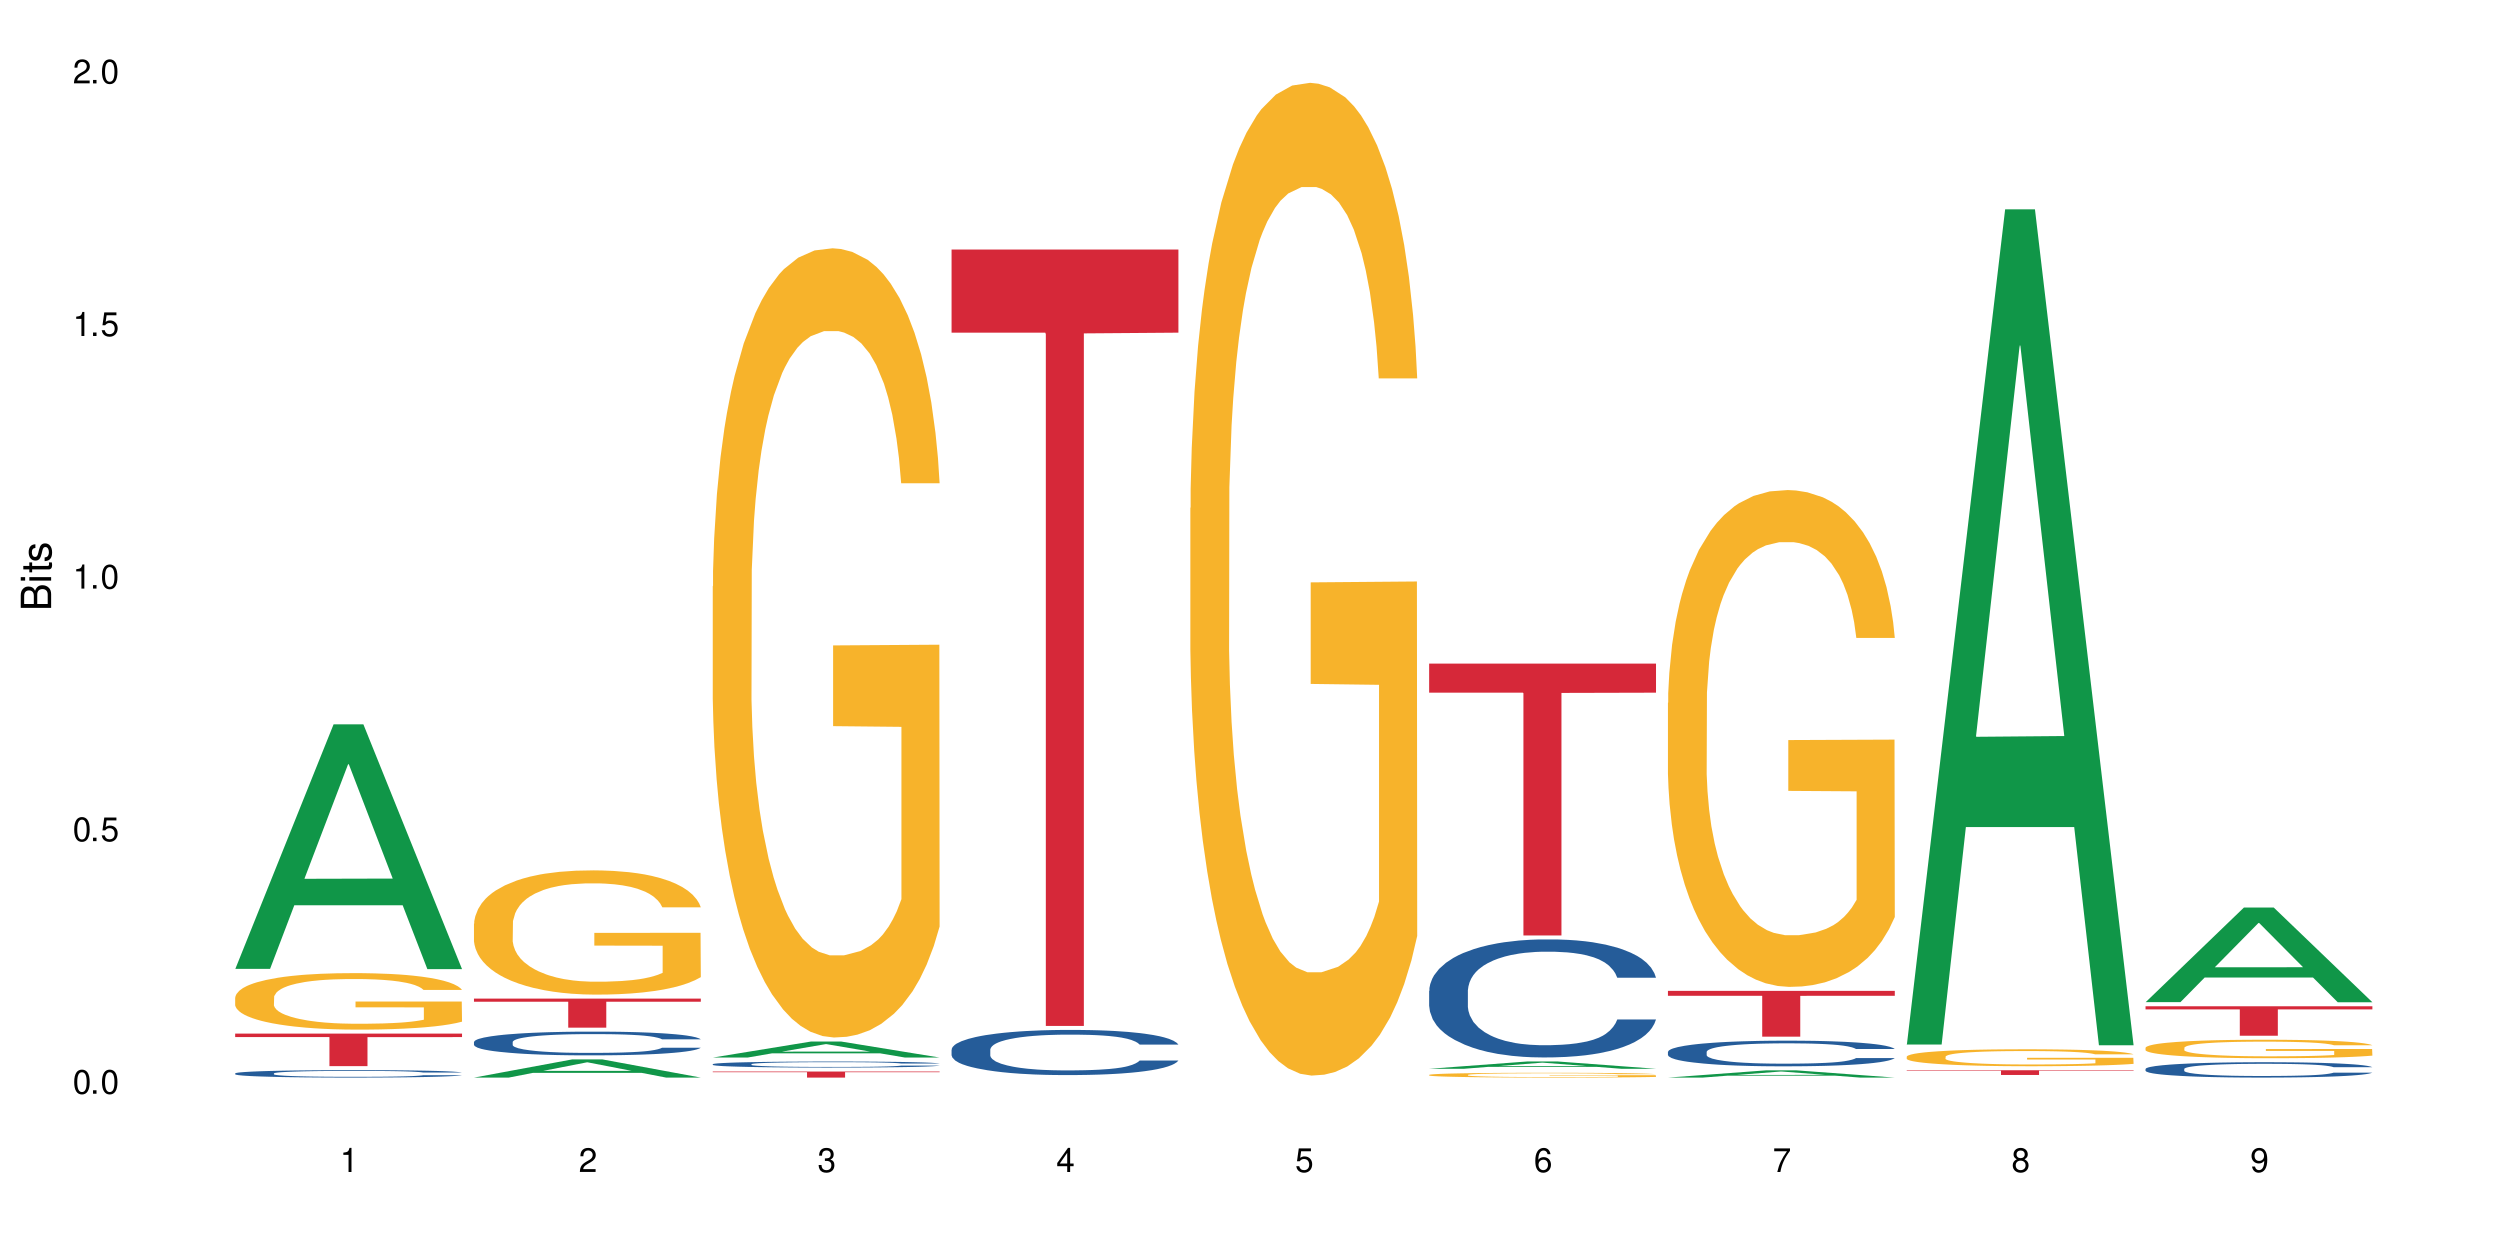 <?xml version="1.0" encoding="UTF-8"?>
<svg xmlns="http://www.w3.org/2000/svg" xmlns:xlink="http://www.w3.org/1999/xlink" width="720" height="360" viewBox="0 0 720 360">
<defs>
<g>
<g id="glyph-0-0">
</g>
<g id="glyph-0-1">
<path d="M 2.641 -6.938 C 2 -6.938 1.422 -6.656 1.078 -6.172 C 0.641 -5.562 0.406 -4.641 0.406 -3.359 C 0.406 -1.016 1.188 0.219 2.641 0.219 C 4.078 0.219 4.859 -1.016 4.859 -3.297 C 4.859 -4.641 4.656 -5.547 4.203 -6.172 C 3.844 -6.656 3.281 -6.938 2.641 -6.938 Z M 2.641 -6.188 C 3.547 -6.188 4 -5.25 4 -3.375 C 4 -1.406 3.562 -0.484 2.625 -0.484 C 1.734 -0.484 1.281 -1.438 1.281 -3.344 C 1.281 -5.25 1.734 -6.188 2.641 -6.188 Z M 2.641 -6.188 "/>
</g>
<g id="glyph-0-2">
<path d="M 1.828 -1 L 0.828 -1 L 0.828 0 L 1.828 0 Z M 1.828 -1 "/>
</g>
<g id="glyph-0-3">
<path d="M 4.562 -6.797 L 1.062 -6.797 L 0.547 -3.094 L 1.328 -3.094 C 1.719 -3.562 2.047 -3.734 2.578 -3.734 C 3.484 -3.734 4.062 -3.109 4.062 -2.094 C 4.062 -1.125 3.484 -0.531 2.578 -0.531 C 1.828 -0.531 1.375 -0.906 1.188 -1.672 L 0.328 -1.672 C 0.453 -1.109 0.547 -0.844 0.75 -0.594 C 1.125 -0.078 1.828 0.219 2.594 0.219 C 3.969 0.219 4.922 -0.781 4.922 -2.219 C 4.922 -3.562 4.031 -4.484 2.719 -4.484 C 2.25 -4.484 1.859 -4.359 1.469 -4.062 L 1.734 -5.969 L 4.562 -5.969 Z M 4.562 -6.797 "/>
</g>
<g id="glyph-0-4">
<path d="M 2.484 -4.938 L 2.484 0 L 3.328 0 L 3.328 -6.938 L 2.766 -6.938 C 2.469 -5.875 2.281 -5.734 0.984 -5.562 L 0.984 -4.938 Z M 2.484 -4.938 "/>
</g>
<g id="glyph-0-5">
<path d="M 4.859 -0.828 L 1.281 -0.828 C 1.359 -1.406 1.672 -1.781 2.5 -2.281 L 3.469 -2.828 C 4.406 -3.344 4.906 -4.062 4.906 -4.906 C 4.906 -5.484 4.672 -6.031 4.266 -6.406 C 3.859 -6.766 3.375 -6.938 2.719 -6.938 C 1.859 -6.938 1.219 -6.625 0.844 -6.031 C 0.609 -5.672 0.5 -5.234 0.484 -4.531 L 1.328 -4.531 C 1.359 -5.016 1.406 -5.281 1.531 -5.516 C 1.75 -5.938 2.188 -6.203 2.703 -6.203 C 3.469 -6.203 4.031 -5.641 4.031 -4.891 C 4.031 -4.344 3.719 -3.859 3.125 -3.516 L 2.234 -3 C 0.812 -2.172 0.406 -1.531 0.328 -0.016 L 4.859 -0.016 Z M 4.859 -0.828 "/>
</g>
<g id="glyph-0-6">
<path d="M 2.125 -3.188 L 2.578 -3.188 C 3.5 -3.188 3.984 -2.766 3.984 -1.922 C 3.984 -1.062 3.469 -0.531 2.594 -0.531 C 1.656 -0.531 1.203 -1 1.156 -2.016 L 0.312 -2.016 C 0.344 -1.453 0.438 -1.094 0.609 -0.781 C 0.953 -0.109 1.625 0.219 2.547 0.219 C 3.953 0.219 4.859 -0.625 4.859 -1.938 C 4.859 -2.828 4.516 -3.297 3.703 -3.594 C 4.344 -3.844 4.656 -4.328 4.656 -5.031 C 4.656 -6.219 3.875 -6.938 2.578 -6.938 C 1.203 -6.938 0.484 -6.172 0.453 -4.703 L 1.297 -4.703 C 1.312 -5.125 1.344 -5.359 1.453 -5.578 C 1.641 -5.969 2.062 -6.203 2.594 -6.203 C 3.344 -6.203 3.797 -5.75 3.797 -5 C 3.797 -4.516 3.609 -4.219 3.25 -4.047 C 3.016 -3.953 2.703 -3.922 2.125 -3.906 Z M 2.125 -3.188 "/>
</g>
<g id="glyph-0-7">
<path d="M 3.141 -1.672 L 3.141 0 L 3.984 0 L 3.984 -1.672 L 4.984 -1.672 L 4.984 -2.438 L 3.984 -2.438 L 3.984 -6.938 L 3.359 -6.938 L 0.266 -2.578 L 0.266 -1.672 Z M 3.141 -2.438 L 1 -2.438 L 3.141 -5.5 Z M 3.141 -2.438 "/>
</g>
<g id="glyph-0-8">
<path d="M 4.781 -5.125 C 4.609 -6.266 3.891 -6.938 2.844 -6.938 C 2.094 -6.938 1.422 -6.578 1.031 -5.953 C 0.594 -5.266 0.406 -4.422 0.406 -3.172 C 0.406 -2 0.578 -1.25 0.984 -0.641 C 1.359 -0.078 1.953 0.219 2.703 0.219 C 3.984 0.219 4.922 -0.75 4.922 -2.094 C 4.922 -3.375 4.062 -4.281 2.844 -4.281 C 2.172 -4.281 1.641 -4.031 1.281 -3.516 C 1.281 -5.234 1.828 -6.188 2.797 -6.188 C 3.391 -6.188 3.797 -5.797 3.938 -5.125 Z M 2.734 -3.531 C 3.547 -3.531 4.062 -2.953 4.062 -2.031 C 4.062 -1.156 3.484 -0.531 2.703 -0.531 C 1.922 -0.531 1.328 -1.188 1.328 -2.078 C 1.328 -2.938 1.906 -3.531 2.734 -3.531 Z M 2.734 -3.531 "/>
</g>
<g id="glyph-0-9">
<path d="M 4.984 -6.797 L 0.438 -6.797 L 0.438 -5.969 L 4.109 -5.969 C 2.5 -3.656 1.828 -2.234 1.328 0 L 2.219 0 C 2.594 -2.172 3.453 -4.047 4.984 -6.094 Z M 4.984 -6.797 "/>
</g>
<g id="glyph-0-10">
<path d="M 3.75 -3.656 C 4.469 -4.094 4.688 -4.438 4.688 -5.078 C 4.688 -6.172 3.844 -6.938 2.641 -6.938 C 1.438 -6.938 0.594 -6.172 0.594 -5.094 C 0.594 -4.438 0.812 -4.094 1.516 -3.656 C 0.734 -3.266 0.359 -2.703 0.359 -1.922 C 0.359 -0.656 1.281 0.219 2.641 0.219 C 3.984 0.219 4.922 -0.656 4.922 -1.922 C 4.922 -2.703 4.531 -3.266 3.75 -3.656 Z M 2.641 -6.188 C 3.359 -6.188 3.812 -5.75 3.812 -5.062 C 3.812 -4.406 3.344 -3.984 2.641 -3.984 C 1.922 -3.984 1.453 -4.406 1.453 -5.078 C 1.453 -5.75 1.922 -6.188 2.641 -6.188 Z M 2.641 -3.266 C 3.484 -3.266 4.062 -2.719 4.062 -1.906 C 4.062 -1.078 3.484 -0.531 2.625 -0.531 C 1.797 -0.531 1.219 -1.094 1.219 -1.906 C 1.219 -2.719 1.781 -3.266 2.641 -3.266 Z M 2.641 -3.266 "/>
</g>
<g id="glyph-0-11">
<path d="M 0.516 -1.578 C 0.672 -0.453 1.406 0.219 2.438 0.219 C 3.188 0.219 3.859 -0.141 4.266 -0.766 C 4.688 -1.453 4.891 -2.297 4.891 -3.547 C 4.891 -4.719 4.703 -5.453 4.312 -6.078 C 3.938 -6.641 3.344 -6.938 2.594 -6.938 C 1.297 -6.938 0.359 -5.969 0.359 -4.625 C 0.359 -3.344 1.234 -2.453 2.453 -2.453 C 3.094 -2.453 3.578 -2.672 4.016 -3.203 C 4 -1.484 3.469 -0.531 2.5 -0.531 C 1.906 -0.531 1.484 -0.906 1.359 -1.578 Z M 2.578 -6.203 C 3.375 -6.203 3.969 -5.531 3.969 -4.641 C 3.969 -3.797 3.391 -3.188 2.547 -3.188 C 1.734 -3.188 1.234 -3.766 1.234 -4.688 C 1.234 -5.562 1.797 -6.203 2.578 -6.203 Z M 2.578 -6.203 "/>
</g>
<g id="glyph-1-0">
</g>
<g id="glyph-1-1">
<path d="M 0 -0.953 L 0 -4.891 C 0 -5.719 -0.234 -6.344 -0.734 -6.797 C -1.188 -7.234 -1.812 -7.469 -2.5 -7.469 C -3.547 -7.469 -4.188 -7 -4.625 -5.875 C -4.984 -6.688 -5.625 -7.094 -6.531 -7.094 C -7.172 -7.094 -7.734 -6.859 -8.141 -6.391 C -8.562 -5.922 -8.75 -5.344 -8.75 -4.5 L -8.75 -0.953 Z M -4.984 -2.062 L -7.766 -2.062 L -7.766 -4.219 C -7.766 -4.844 -7.688 -5.203 -7.453 -5.5 C -7.219 -5.812 -6.859 -5.969 -6.375 -5.969 C -5.891 -5.969 -5.531 -5.812 -5.297 -5.5 C -5.062 -5.203 -4.984 -4.844 -4.984 -4.219 Z M -0.984 -2.062 L -4 -2.062 L -4 -4.781 C -4 -5.766 -3.438 -6.359 -2.484 -6.359 C -1.547 -6.359 -0.984 -5.766 -0.984 -4.781 Z M -0.984 -2.062 "/>
</g>
<g id="glyph-1-2">
<path d="M -6.281 -1.797 L -6.281 -0.797 L 0 -0.797 L 0 -1.797 Z M -8.75 -1.797 L -8.75 -0.797 L -7.484 -0.797 L -7.484 -1.797 Z M -8.75 -1.797 "/>
</g>
<g id="glyph-1-3">
<path d="M -6.281 -3.047 L -6.281 -2.016 L -8.016 -2.016 L -8.016 -1.016 L -6.281 -1.016 L -6.281 -0.172 L -5.469 -0.172 L -5.469 -1.016 L -0.719 -1.016 C -0.078 -1.016 0.281 -1.453 0.281 -2.234 C 0.281 -2.5 0.25 -2.719 0.188 -3.047 L -0.641 -3.047 C -0.609 -2.906 -0.594 -2.766 -0.594 -2.562 C -0.594 -2.141 -0.719 -2.016 -1.156 -2.016 L -5.469 -2.016 L -5.469 -3.047 Z M -6.281 -3.047 "/>
</g>
<g id="glyph-1-4">
<path d="M -4.531 -5.25 C -5.766 -5.25 -6.469 -4.422 -6.469 -2.969 C -6.469 -1.516 -5.719 -0.562 -4.547 -0.562 C -3.562 -0.562 -3.094 -1.062 -2.734 -2.562 L -2.516 -3.484 C -2.344 -4.188 -2.094 -4.469 -1.641 -4.469 C -1.047 -4.469 -0.641 -3.875 -0.641 -3 C -0.641 -2.453 -0.797 -2 -1.062 -1.75 C -1.25 -1.594 -1.422 -1.531 -1.875 -1.469 L -1.875 -0.406 C -0.422 -0.453 0.281 -1.266 0.281 -2.922 C 0.281 -4.5 -0.5 -5.516 -1.719 -5.516 C -2.656 -5.516 -3.172 -4.984 -3.469 -3.734 L -3.703 -2.766 C -3.891 -1.953 -4.156 -1.609 -4.594 -1.609 C -5.188 -1.609 -5.547 -2.125 -5.547 -2.938 C -5.547 -3.75 -5.203 -4.172 -4.531 -4.203 Z M -4.531 -5.25 "/>
</g>
</g>
</defs>
<rect x="-72" y="-36" width="864" height="432" fill="rgb(100%, 100%, 100%)" fill-opacity="1"/>
<path fill-rule="nonzero" fill="rgb(6.275%, 58.824%, 28.235%)" fill-opacity="1" d="M 67.73 279.043 L 67.801 278.977 L 96.07 208.613 L 104.656 208.613 L 133.066 279.109 L 123.082 279.109 L 115.965 260.707 L 84.762 260.707 L 77.781 279.043 L 67.73 279.043 L 87.766 253.094 L 113.102 253.027 L 100.469 220.129 L 100.328 220.062 L 100.188 220.262 L 87.695 253.027 L 87.766 253.094 Z M 67.73 279.043 "/>
<path fill-rule="nonzero" fill="rgb(14.51%, 36.078%, 60%)" fill-opacity="1" d="M 67.73 309.133 L 67.812 309.129 L 67.812 309.082 L 68.051 309.008 L 68.605 308.914 L 69.164 308.848 L 70.598 308.734 L 72.59 308.621 L 74.664 308.535 L 76.176 308.484 L 77.531 308.445 L 80.637 308.371 L 82.629 308.336 L 84.781 308.301 L 87.41 308.27 L 89.324 308.25 L 93.625 308.219 L 96.812 308.203 L 99.281 308.199 L 104.621 308.199 L 107.809 308.207 L 110.117 308.215 L 112.668 308.23 L 114.82 308.25 L 118.562 308.293 L 121.91 308.348 L 123.426 308.379 L 125.816 308.438 L 127.648 308.496 L 128.922 308.551 L 130.355 308.621 L 131.629 308.711 L 132.586 308.809 L 133.066 308.895 L 121.91 308.895 L 121.352 308.816 L 120.715 308.754 L 119.52 308.676 L 118.324 308.617 L 116.652 308.562 L 115.137 308.523 L 113.066 308.484 L 111.234 308.461 L 109.32 308.445 L 107.488 308.434 L 103.984 308.422 L 99.922 308.422 L 98.406 308.426 L 95.297 308.441 L 93.625 308.453 L 91.234 308.48 L 89.562 308.508 L 87.57 308.547 L 86.215 308.582 L 84.543 308.633 L 83.348 308.676 L 81.992 308.742 L 81.195 308.789 L 80.48 308.844 L 79.84 308.91 L 79.363 308.98 L 79.043 309.051 L 78.887 309.121 L 78.887 309.426 L 79.043 309.496 L 79.441 309.578 L 80.48 309.699 L 81.992 309.805 L 83.746 309.887 L 85.418 309.945 L 86.375 309.973 L 87.648 310.004 L 89.641 310.043 L 92.512 310.082 L 94.184 310.098 L 96.734 310.113 L 99.363 310.121 L 102.867 310.121 L 105.977 310.113 L 108.047 310.105 L 110.199 310.09 L 113.145 310.055 L 114.98 310.023 L 116.57 309.988 L 117.766 309.949 L 118.562 309.918 L 119.758 309.855 L 120.715 309.789 L 121.434 309.723 L 121.91 309.656 L 133.066 309.656 L 132.586 309.734 L 131.871 309.809 L 131.152 309.867 L 130.039 309.934 L 128.762 309.996 L 126.93 310.066 L 125.418 310.109 L 123.426 310.16 L 121.59 310.195 L 119.602 310.23 L 116.652 310.27 L 114.738 310.289 L 112.668 310.305 L 110.199 310.32 L 107.09 310.336 L 103.746 310.344 L 100.637 310.348 L 97.289 310.344 L 94.82 310.332 L 91.555 310.316 L 87.492 310.281 L 84.543 310.242 L 82.23 310.207 L 80.238 310.168 L 78.008 310.113 L 75.141 310.027 L 73.387 309.961 L 72.191 309.906 L 70.84 309.828 L 69.883 309.762 L 68.766 309.652 L 67.969 309.512 L 67.73 309.402 Z M 67.73 309.133 "/>
<path fill-rule="nonzero" fill="rgb(96.863%, 70.196%, 16.863%)" fill-opacity="1" d="M 67.73 287.23 L 67.812 287.215 L 67.812 286.918 L 68.129 286.25 L 68.926 285.328 L 69.961 284.57 L 71.078 283.977 L 71.793 283.664 L 72.988 283.219 L 74.023 282.891 L 76.656 282.223 L 80 281.598 L 81.832 281.328 L 83.906 281.078 L 86.852 280.793 L 88.207 280.691 L 92.352 280.453 L 97.051 280.305 L 102.23 280.258 L 104.621 280.273 L 107.887 280.336 L 112.348 280.496 L 114.898 280.645 L 116.891 280.793 L 118.961 280.988 L 121.512 281.285 L 123.902 281.641 L 125.816 282 L 127.727 282.445 L 129.32 282.918 L 130.676 283.441 L 131.871 284.062 L 132.586 284.586 L 133.066 285.105 L 121.988 285.105 L 121.352 284.586 L 120.637 284.184 L 119.441 283.691 L 118.246 283.336 L 117.051 283.055 L 114.82 282.668 L 112.906 282.43 L 110.516 282.223 L 108.207 282.086 L 105.578 282 L 103.984 281.969 L 99.762 281.969 L 95.938 282.074 L 93.707 282.191 L 92.113 282.309 L 89.879 282.535 L 88.527 282.711 L 87.73 282.832 L 85.34 283.293 L 83.746 283.707 L 82.871 283.988 L 81.754 284.434 L 80.957 284.836 L 80.082 285.43 L 79.602 285.875 L 78.965 286.887 L 78.887 289.562 L 79.125 290.125 L 79.602 290.734 L 80.238 291.27 L 81.195 291.836 L 82.152 292.266 L 83.824 292.848 L 85.258 293.234 L 86.375 293.484 L 88.527 293.887 L 89.402 294.02 L 91.473 294.289 L 93.625 294.496 L 96.254 294.676 L 98.246 294.762 L 101.434 294.836 L 105.496 294.836 L 110.277 294.75 L 113.305 294.629 L 115.379 294.512 L 116.73 294.406 L 118.406 294.242 L 119.602 294.094 L 120.715 293.93 L 122.07 293.68 L 122.07 290.125 L 102.391 290.113 L 102.391 288.449 L 132.984 288.434 L 133.066 294.242 L 131.391 294.645 L 129.32 295.031 L 127.328 295.328 L 125.258 295.582 L 122.309 295.863 L 119.918 296.043 L 116.254 296.25 L 112.906 296.383 L 109.402 296.473 L 106.293 296.516 L 102.629 296.531 L 99.363 296.5 L 95.855 296.414 L 93.066 296.293 L 90.52 296.145 L 87.969 295.953 L 84.781 295.641 L 82.711 295.387 L 80.559 295.074 L 78.406 294.703 L 76.496 294.301 L 75.219 293.992 L 73.945 293.633 L 72.59 293.188 L 71.316 292.684 L 70.359 292.223 L 69.484 291.703 L 68.848 291.211 L 68.211 290.543 L 67.891 290.008 L 67.73 289.547 Z M 67.73 287.23 "/>
<path fill-rule="nonzero" fill="rgb(83.922%, 15.686%, 22.353%)" fill-opacity="1" d="M 67.73 297.684 L 133.066 297.684 L 133.066 298.684 L 105.836 298.691 L 105.836 307.047 L 94.879 307.047 L 94.879 298.703 L 94.723 298.684 L 67.73 298.684 Z M 67.73 297.684 "/>
<path fill-rule="nonzero" fill="rgb(6.275%, 58.824%, 28.235%)" fill-opacity="1" d="M 136.504 310.34 L 136.574 310.336 L 164.844 305.098 L 173.43 305.098 L 201.836 310.348 L 191.855 310.348 L 184.738 308.977 L 153.535 308.977 L 146.555 310.34 L 136.504 310.34 L 156.535 308.41 L 181.875 308.402 L 169.242 305.953 L 169.102 305.949 L 168.961 305.965 L 156.469 308.402 L 156.535 308.41 Z M 136.504 310.34 "/>
<path fill-rule="nonzero" fill="rgb(14.51%, 36.078%, 60%)" fill-opacity="1" d="M 136.504 300.086 L 136.582 300.078 L 136.582 299.93 L 136.824 299.691 L 137.379 299.391 L 137.938 299.184 L 139.371 298.816 L 141.363 298.461 L 143.434 298.188 L 144.949 298.023 L 146.305 297.898 L 149.41 297.668 L 151.402 297.547 L 153.555 297.441 L 156.184 297.336 L 158.098 297.273 L 162.398 297.176 L 165.586 297.129 L 168.055 297.113 L 173.395 297.113 L 176.582 297.137 L 178.891 297.168 L 181.441 297.219 L 183.594 297.273 L 187.336 297.41 L 190.684 297.586 L 192.195 297.688 L 194.586 297.879 L 196.418 298.066 L 197.695 298.23 L 199.129 298.461 L 200.402 298.742 L 201.359 299.059 L 201.836 299.328 L 190.684 299.328 L 190.125 299.078 L 189.488 298.887 L 188.293 298.629 L 187.098 298.449 L 185.426 298.266 L 183.91 298.148 L 181.84 298.031 L 180.008 297.953 L 178.094 297.898 L 176.262 297.859 L 172.758 297.824 L 168.691 297.824 L 167.18 297.836 L 164.07 297.887 L 162.398 297.93 L 160.008 298.016 L 158.336 298.098 L 156.344 298.223 L 154.988 298.328 L 153.316 298.492 L 152.121 298.637 L 150.766 298.844 L 149.969 298.996 L 149.25 299.172 L 148.613 299.379 L 148.137 299.598 L 147.816 299.828 L 147.66 300.055 L 147.66 301.023 L 147.816 301.246 L 148.215 301.508 L 149.25 301.891 L 150.766 302.223 L 152.52 302.484 L 154.191 302.672 L 155.148 302.758 L 156.422 302.859 L 158.414 302.984 L 161.281 303.109 L 162.957 303.16 L 165.504 303.207 L 168.137 303.234 L 171.641 303.234 L 174.746 303.207 L 176.82 303.176 L 178.973 303.129 L 181.918 303.02 L 183.75 302.922 L 185.344 302.801 L 186.539 302.684 L 187.336 302.582 L 188.531 302.391 L 189.488 302.18 L 190.203 301.961 L 190.684 301.746 L 201.836 301.746 L 201.359 301.996 L 200.645 302.238 L 199.926 302.422 L 198.809 302.641 L 197.535 302.832 L 195.703 303.051 L 194.188 303.195 L 192.195 303.352 L 190.363 303.473 L 188.371 303.578 L 185.426 303.703 L 183.512 303.766 L 181.441 303.82 L 178.973 303.871 L 175.863 303.914 L 172.516 303.938 L 169.41 303.945 L 166.062 303.934 L 163.594 303.906 L 160.328 303.852 L 156.262 303.738 L 153.316 303.621 L 151.004 303.504 L 149.012 303.379 L 146.781 303.207 L 143.914 302.934 L 142.16 302.723 L 140.965 302.547 L 139.609 302.301 L 138.656 302.086 L 137.539 301.734 L 136.742 301.289 L 136.504 300.945 Z M 136.504 300.086 "/>
<path fill-rule="nonzero" fill="rgb(96.863%, 70.196%, 16.863%)" fill-opacity="1" d="M 136.504 265.992 L 136.582 265.961 L 136.582 265.309 L 136.902 263.836 L 137.699 261.809 L 138.734 260.145 L 139.852 258.836 L 140.566 258.148 L 141.762 257.168 L 142.797 256.449 L 145.426 254.98 L 148.773 253.605 L 150.605 253.02 L 152.68 252.461 L 155.625 251.84 L 156.98 251.613 L 161.125 251.09 L 165.824 250.762 L 171.004 250.664 L 173.395 250.699 L 176.66 250.828 L 181.121 251.188 L 183.672 251.516 L 185.664 251.84 L 187.734 252.266 L 190.285 252.922 L 192.676 253.703 L 194.586 254.488 L 196.5 255.469 L 198.094 256.516 L 199.449 257.66 L 200.645 259.031 L 201.359 260.176 L 201.836 261.32 L 190.762 261.32 L 190.125 260.176 L 189.41 259.293 L 188.215 258.215 L 187.02 257.43 L 185.824 256.809 L 183.594 255.961 L 181.68 255.438 L 179.289 254.98 L 176.98 254.684 L 174.348 254.488 L 172.758 254.422 L 168.535 254.422 L 164.707 254.652 L 162.477 254.914 L 160.883 255.176 L 158.652 255.664 L 157.301 256.059 L 156.504 256.32 L 154.113 257.332 L 152.52 258.246 L 151.641 258.867 L 150.527 259.848 L 149.73 260.73 L 148.852 262.039 L 148.375 263.02 L 147.738 265.242 L 147.66 271.125 L 147.898 272.367 L 148.375 273.707 L 149.012 274.883 L 149.969 276.125 L 150.926 277.074 L 152.598 278.348 L 154.031 279.195 L 155.148 279.754 L 157.301 280.633 L 158.176 280.93 L 160.246 281.516 L 162.398 281.977 L 165.027 282.367 L 167.02 282.562 L 170.207 282.727 L 174.27 282.727 L 179.051 282.531 L 182.078 282.27 L 184.148 282.008 L 185.504 281.777 L 187.176 281.418 L 188.371 281.094 L 189.488 280.734 L 190.844 280.176 L 190.844 272.367 L 171.164 272.332 L 171.164 268.672 L 201.758 268.641 L 201.836 281.418 L 200.164 282.301 L 198.094 283.152 L 196.102 283.805 L 194.031 284.359 L 191.082 284.98 L 188.691 285.375 L 185.027 285.832 L 181.68 286.125 L 178.176 286.32 L 175.066 286.418 L 171.402 286.453 L 168.137 286.387 L 164.629 286.191 L 161.84 285.93 L 159.289 285.602 L 156.742 285.176 L 153.555 284.492 L 151.484 283.938 L 149.332 283.25 L 147.18 282.434 L 145.27 281.551 L 143.992 280.863 L 142.719 280.078 L 141.363 279.098 L 140.09 277.988 L 139.133 276.973 L 138.258 275.832 L 137.617 274.75 L 136.98 273.281 L 136.664 272.105 L 136.504 271.09 Z M 136.504 265.992 "/>
<path fill-rule="nonzero" fill="rgb(83.922%, 15.686%, 22.353%)" fill-opacity="1" d="M 136.504 287.602 L 201.836 287.602 L 201.836 288.496 L 174.609 288.504 L 174.609 295.961 L 163.652 295.961 L 163.652 288.512 L 163.496 288.496 L 136.504 288.496 Z M 136.504 287.602 "/>
<path fill-rule="nonzero" fill="rgb(6.275%, 58.824%, 28.235%)" fill-opacity="1" d="M 205.277 304.57 L 205.348 304.566 L 233.617 299.953 L 242.203 299.953 L 270.609 304.574 L 260.629 304.574 L 253.508 303.367 L 222.309 303.367 L 215.328 304.57 L 205.277 304.57 L 225.309 302.871 L 250.648 302.863 L 238.012 300.707 L 237.875 300.703 L 237.734 300.719 L 225.238 302.863 L 225.309 302.871 Z M 205.277 304.57 "/>
<path fill-rule="nonzero" fill="rgb(14.51%, 36.078%, 60%)" fill-opacity="1" d="M 205.277 306.48 L 205.355 306.477 L 205.355 306.441 L 205.594 306.379 L 206.152 306.305 L 206.711 306.25 L 208.145 306.156 L 210.137 306.066 L 212.207 305.996 L 213.723 305.957 L 215.078 305.926 L 218.184 305.867 L 220.176 305.836 L 222.328 305.809 L 224.957 305.781 L 226.867 305.766 L 231.172 305.742 L 234.359 305.73 L 236.828 305.727 L 242.168 305.727 L 245.352 305.73 L 247.664 305.738 L 250.215 305.75 L 252.363 305.766 L 256.109 305.801 L 259.457 305.844 L 260.969 305.871 L 263.359 305.922 L 265.191 305.969 L 266.469 306.008 L 267.902 306.066 L 269.176 306.141 L 270.133 306.219 L 270.609 306.289 L 259.457 306.289 L 258.898 306.223 L 258.262 306.176 L 257.066 306.109 L 255.871 306.062 L 254.195 306.02 L 252.684 305.988 L 250.613 305.957 L 248.777 305.938 L 246.867 305.926 L 245.035 305.914 L 241.527 305.906 L 237.465 305.906 L 235.953 305.91 L 232.844 305.922 L 231.172 305.934 L 228.781 305.953 L 227.109 305.977 L 225.117 306.008 L 223.762 306.035 L 222.09 306.074 L 220.895 306.113 L 219.539 306.164 L 218.742 306.203 L 218.023 306.25 L 217.387 306.301 L 216.91 306.355 L 216.59 306.414 L 216.43 306.473 L 216.43 306.719 L 216.59 306.773 L 216.988 306.84 L 218.023 306.938 L 219.539 307.023 L 221.293 307.09 L 222.965 307.137 L 223.922 307.16 L 225.195 307.184 L 227.188 307.215 L 230.055 307.246 L 231.73 307.262 L 234.277 307.273 L 236.906 307.277 L 240.414 307.277 L 243.52 307.273 L 245.594 307.266 L 247.742 307.254 L 250.691 307.227 L 252.523 307.199 L 254.117 307.168 L 255.312 307.141 L 256.109 307.113 L 257.305 307.066 L 258.262 307.012 L 258.977 306.957 L 259.457 306.902 L 270.609 306.902 L 270.133 306.965 L 269.414 307.027 L 268.699 307.074 L 267.582 307.129 L 266.309 307.18 L 264.477 307.234 L 262.961 307.27 L 260.969 307.309 L 259.137 307.34 L 257.145 307.367 L 254.195 307.398 L 252.285 307.414 L 250.215 307.43 L 247.742 307.441 L 244.637 307.453 L 241.289 307.457 L 238.184 307.461 L 234.836 307.457 L 232.367 307.449 L 229.098 307.438 L 225.035 307.406 L 222.09 307.379 L 219.777 307.348 L 217.785 307.316 L 215.555 307.273 L 212.688 307.203 L 210.934 307.148 L 209.738 307.105 L 208.383 307.043 L 207.426 306.988 L 206.312 306.898 L 205.516 306.785 L 205.277 306.699 Z M 205.277 306.48 "/>
<path fill-rule="nonzero" fill="rgb(96.863%, 70.196%, 16.863%)" fill-opacity="1" d="M 205.277 168.859 L 205.355 168.652 L 205.355 164.5 L 205.676 155.16 L 206.473 142.289 L 207.508 131.703 L 208.621 123.398 L 209.34 119.039 L 210.535 112.812 L 211.57 108.246 L 214.199 98.902 L 217.547 90.188 L 219.379 86.449 L 221.449 82.922 L 224.398 78.977 L 225.754 77.523 L 229.895 74.203 L 234.598 72.125 L 239.777 71.504 L 242.168 71.711 L 245.434 72.543 L 249.895 74.824 L 252.445 76.902 L 254.438 78.977 L 256.508 81.676 L 259.059 85.828 L 261.449 90.809 L 263.359 95.789 L 265.273 102.02 L 266.867 108.66 L 268.219 115.926 L 269.414 124.645 L 270.133 131.91 L 270.609 139.176 L 259.535 139.176 L 258.898 131.91 L 258.18 126.305 L 256.984 119.453 L 255.789 114.473 L 254.594 110.527 L 252.363 105.133 L 250.453 101.809 L 248.062 98.902 L 245.75 97.035 L 243.121 95.789 L 241.527 95.375 L 237.305 95.375 L 233.48 96.828 L 231.25 98.488 L 229.656 100.148 L 227.426 103.262 L 226.07 105.754 L 225.273 107.414 L 222.883 113.852 L 221.293 119.664 L 220.414 123.605 L 219.301 129.832 L 218.504 135.438 L 217.625 143.742 L 217.148 149.969 L 216.512 164.086 L 216.43 201.449 L 216.672 209.336 L 217.148 217.848 L 217.785 225.32 L 218.742 233.207 L 219.699 239.227 L 221.371 247.324 L 222.805 252.719 L 223.922 256.25 L 226.07 261.855 L 226.949 263.723 L 229.02 267.457 L 231.172 270.363 L 233.801 272.855 L 235.793 274.102 L 238.98 275.141 L 243.043 275.141 L 247.824 273.895 L 250.852 272.234 L 252.922 270.57 L 254.277 269.121 L 255.949 266.836 L 257.145 264.762 L 258.262 262.477 L 259.613 258.949 L 259.613 209.336 L 239.934 209.129 L 239.934 185.879 L 270.531 185.672 L 270.609 266.836 L 268.938 272.441 L 266.867 277.836 L 264.875 281.988 L 262.801 285.52 L 259.855 289.461 L 257.465 291.953 L 253.801 294.859 L 250.453 296.727 L 246.945 297.973 L 243.84 298.594 L 240.176 298.805 L 236.906 298.387 L 233.402 297.141 L 230.613 295.48 L 228.062 293.406 L 225.516 290.707 L 222.328 286.348 L 220.254 282.82 L 218.105 278.461 L 215.953 273.27 L 214.039 267.668 L 212.766 263.309 L 211.492 258.324 L 210.137 252.098 L 208.863 245.039 L 207.906 238.605 L 207.027 231.34 L 206.391 224.488 L 205.754 215.148 L 205.438 207.676 L 205.277 201.242 Z M 205.277 168.859 "/>
<path fill-rule="nonzero" fill="rgb(83.922%, 15.686%, 22.353%)" fill-opacity="1" d="M 205.277 308.609 L 270.609 308.609 L 270.609 308.797 L 243.383 308.797 L 243.383 310.348 L 232.426 310.348 L 232.426 308.801 L 232.266 308.797 L 205.277 308.797 Z M 205.277 308.609 "/>
<path fill-rule="nonzero" fill="rgb(14.51%, 36.078%, 60%)" fill-opacity="1" d="M 274.051 302.281 L 274.129 302.27 L 274.129 301.984 L 274.367 301.531 L 274.926 300.961 L 275.484 300.57 L 276.918 299.867 L 278.91 299.191 L 280.98 298.668 L 282.496 298.359 L 283.848 298.121 L 286.957 297.684 L 288.949 297.457 L 291.102 297.254 L 293.73 297.051 L 295.641 296.934 L 299.945 296.742 L 303.129 296.66 L 305.602 296.625 L 310.938 296.625 L 314.125 296.672 L 316.438 296.73 L 318.984 296.828 L 321.137 296.934 L 324.883 297.195 L 328.23 297.527 L 329.742 297.719 L 332.133 298.086 L 333.965 298.441 L 335.238 298.754 L 336.676 299.191 L 337.949 299.727 L 338.906 300.332 L 339.383 300.844 L 328.23 300.844 L 327.672 300.367 L 327.035 300 L 325.84 299.512 L 324.645 299.168 L 322.969 298.824 L 321.457 298.598 L 319.383 298.371 L 317.551 298.23 L 315.641 298.121 L 313.809 298.051 L 310.301 297.98 L 306.238 297.98 L 304.723 298.004 L 301.617 298.098 L 299.945 298.18 L 297.555 298.348 L 295.879 298.504 L 293.887 298.738 L 292.535 298.941 L 290.859 299.25 L 289.664 299.523 L 288.312 299.918 L 287.516 300.215 L 286.797 300.547 L 286.16 300.938 L 285.684 301.355 L 285.363 301.793 L 285.203 302.223 L 285.203 304.062 L 285.363 304.492 L 285.762 304.992 L 286.797 305.715 L 288.312 306.348 L 290.062 306.844 L 291.738 307.203 L 292.691 307.367 L 293.969 307.559 L 295.961 307.797 L 298.828 308.035 L 300.5 308.129 L 303.051 308.223 L 305.68 308.27 L 309.188 308.27 L 312.293 308.223 L 314.363 308.164 L 316.516 308.07 L 319.465 307.867 L 321.297 307.676 L 322.891 307.453 L 324.086 307.227 L 324.883 307.035 L 326.078 306.668 L 327.035 306.262 L 327.75 305.848 L 328.23 305.441 L 339.383 305.441 L 338.906 305.918 L 338.188 306.383 L 337.473 306.727 L 336.355 307.141 L 335.082 307.512 L 333.25 307.926 L 331.734 308.199 L 329.742 308.496 L 327.91 308.723 L 325.918 308.926 L 322.969 309.164 L 321.059 309.281 L 318.984 309.387 L 316.516 309.484 L 313.41 309.566 L 310.062 309.613 L 306.957 309.625 L 303.609 309.602 L 301.141 309.555 L 297.871 309.449 L 293.809 309.234 L 290.859 309.008 L 288.551 308.781 L 286.559 308.543 L 284.328 308.223 L 281.457 307.699 L 279.707 307.297 L 278.512 306.965 L 277.156 306.5 L 276.199 306.086 L 275.086 305.418 L 274.289 304.574 L 274.051 303.922 Z M 274.051 302.281 "/>
<path fill-rule="nonzero" fill="rgb(83.922%, 15.686%, 22.353%)" fill-opacity="1" d="M 274.051 71.871 L 339.383 71.871 L 339.383 95.805 L 312.152 96.016 L 312.152 295.473 L 301.199 295.473 L 301.199 96.227 L 301.039 95.805 L 274.051 95.805 Z M 274.051 71.871 "/>
<path fill-rule="nonzero" fill="rgb(96.863%, 70.196%, 16.863%)" fill-opacity="1" d="M 342.82 146.312 L 342.902 146.051 L 342.902 140.828 L 343.219 129.078 L 344.016 112.891 L 345.051 99.574 L 346.168 89.129 L 346.887 83.645 L 348.082 75.812 L 349.117 70.066 L 351.746 58.316 L 355.094 47.352 L 356.926 42.652 L 358.996 38.211 L 361.945 33.25 L 363.297 31.422 L 367.441 27.246 L 372.141 24.633 L 377.32 23.852 L 379.711 24.113 L 382.977 25.156 L 387.441 28.027 L 389.988 30.641 L 391.98 33.25 L 394.055 36.645 L 396.602 41.867 L 398.992 48.133 L 400.906 54.402 L 402.816 62.234 L 404.41 70.59 L 405.766 79.73 L 406.961 90.695 L 407.68 99.836 L 408.156 108.973 L 397.082 108.973 L 396.445 99.836 L 395.727 92.785 L 394.531 84.168 L 393.336 77.902 L 392.141 72.941 L 389.91 66.152 L 387.996 61.973 L 385.609 58.316 L 383.297 55.969 L 380.668 54.402 L 379.074 53.879 L 374.852 53.879 L 371.027 55.707 L 368.797 57.797 L 367.203 59.883 L 364.973 63.801 L 363.617 66.934 L 362.82 69.023 L 360.43 77.117 L 358.836 84.43 L 357.961 89.391 L 356.844 97.223 L 356.047 104.273 L 355.172 114.719 L 354.695 122.551 L 354.055 140.309 L 353.977 187.309 L 354.215 197.23 L 354.695 207.934 L 355.332 217.336 L 356.285 227.258 L 357.242 234.828 L 358.918 245.012 L 360.352 251.801 L 361.465 256.242 L 363.617 263.293 L 364.492 265.641 L 366.566 270.34 L 368.715 273.996 L 371.344 277.129 L 373.336 278.695 L 376.523 280.004 L 380.59 280.004 L 385.367 278.438 L 388.395 276.348 L 390.469 274.258 L 391.824 272.43 L 393.496 269.559 L 394.691 266.945 L 395.805 264.074 L 397.16 259.637 L 397.16 197.23 L 377.48 196.969 L 377.48 167.723 L 408.074 167.465 L 408.156 269.559 L 406.484 276.609 L 404.41 283.398 L 402.418 288.621 L 400.348 293.059 L 397.398 298.02 L 395.008 301.152 L 391.344 304.809 L 387.996 307.156 L 384.492 308.727 L 381.387 309.508 L 377.719 309.77 L 374.453 309.246 L 370.949 307.68 L 368.16 305.59 L 365.609 302.98 L 363.059 299.586 L 359.871 294.102 L 357.801 289.664 L 355.648 284.18 L 353.5 277.652 L 351.586 270.602 L 350.312 265.117 L 349.035 258.852 L 347.684 251.02 L 346.406 242.141 L 345.449 234.047 L 344.574 224.906 L 343.938 216.289 L 343.301 204.539 L 342.98 195.141 L 342.82 187.047 Z M 342.82 146.312 "/>
<path fill-rule="nonzero" fill="rgb(6.275%, 58.824%, 28.235%)" fill-opacity="1" d="M 411.594 307.809 L 411.664 307.805 L 439.934 305.699 L 448.52 305.699 L 476.93 307.809 L 466.945 307.809 L 459.828 307.258 L 428.625 307.258 L 421.645 307.809 L 411.594 307.809 L 431.629 307.031 L 456.965 307.031 L 444.332 306.047 L 444.191 306.043 L 444.051 306.051 L 431.559 307.031 L 431.629 307.031 Z M 411.594 307.809 "/>
<path fill-rule="nonzero" fill="rgb(14.51%, 36.078%, 60%)" fill-opacity="1" d="M 411.594 285.352 L 411.676 285.32 L 411.676 284.574 L 411.914 283.395 L 412.473 281.902 L 413.027 280.875 L 414.461 279.043 L 416.453 277.273 L 418.527 275.906 L 420.039 275.098 L 421.395 274.477 L 424.5 273.328 L 426.492 272.738 L 428.645 272.207 L 431.273 271.68 L 433.188 271.371 L 437.488 270.871 L 440.676 270.656 L 443.145 270.562 L 448.484 270.562 L 451.672 270.688 L 453.98 270.84 L 456.531 271.09 L 458.684 271.371 L 462.426 272.055 L 465.773 272.922 L 467.289 273.422 L 469.68 274.383 L 471.512 275.316 L 472.785 276.121 L 474.219 277.273 L 475.496 278.672 L 476.449 280.254 L 476.93 281.59 L 465.773 281.59 L 465.215 280.348 L 464.578 279.387 L 463.383 278.109 L 462.188 277.211 L 460.516 276.309 L 459 275.719 L 456.93 275.129 L 455.098 274.758 L 453.184 274.477 L 451.352 274.289 L 447.848 274.105 L 443.785 274.105 L 442.27 274.164 L 439.164 274.414 L 437.488 274.633 L 435.098 275.066 L 433.426 275.469 L 431.434 276.094 L 430.078 276.621 L 428.406 277.43 L 427.211 278.141 L 425.855 279.168 L 425.059 279.945 L 424.344 280.812 L 423.707 281.84 L 423.227 282.926 L 422.91 284.078 L 422.75 285.195 L 422.75 290.012 L 422.91 291.129 L 423.309 292.434 L 424.344 294.328 L 425.855 295.977 L 427.609 297.281 L 429.281 298.211 L 430.238 298.648 L 431.512 299.145 L 433.504 299.766 L 436.375 300.387 L 438.047 300.637 L 440.598 300.883 L 443.227 301.008 L 446.73 301.008 L 449.84 300.883 L 451.91 300.727 L 454.062 300.48 L 457.008 299.953 L 458.844 299.453 L 460.438 298.863 L 461.629 298.273 L 462.426 297.777 L 463.621 296.812 L 464.578 295.758 L 465.297 294.672 L 465.773 293.613 L 476.93 293.613 L 476.449 294.855 L 475.734 296.066 L 475.016 296.969 L 473.902 298.055 L 472.625 299.02 L 470.793 300.105 L 469.281 300.82 L 467.289 301.598 L 465.457 302.188 L 463.465 302.715 L 460.516 303.34 L 458.602 303.648 L 456.531 303.93 L 454.062 304.176 L 450.953 304.395 L 447.609 304.52 L 444.5 304.551 L 441.152 304.488 L 438.684 304.363 L 435.418 304.082 L 431.355 303.523 L 428.406 302.934 L 426.094 302.344 L 424.105 301.723 L 421.871 300.883 L 419.004 299.516 L 417.25 298.461 L 416.055 297.59 L 414.703 296.379 L 413.746 295.293 L 412.629 293.551 L 411.832 291.348 L 411.594 289.637 Z M 411.594 285.352 "/>
<path fill-rule="nonzero" fill="rgb(96.863%, 70.196%, 16.863%)" fill-opacity="1" d="M 411.594 309.555 L 411.676 309.551 L 411.676 309.527 L 411.992 309.469 L 412.789 309.391 L 413.824 309.328 L 414.941 309.277 L 415.656 309.25 L 416.852 309.211 L 417.891 309.184 L 420.52 309.129 L 423.863 309.074 L 425.695 309.051 L 427.77 309.031 L 430.715 309.008 L 432.07 308.996 L 436.215 308.977 L 440.914 308.965 L 446.094 308.961 L 448.484 308.961 L 451.75 308.969 L 456.211 308.98 L 458.762 308.992 L 460.754 309.008 L 462.824 309.023 L 465.375 309.047 L 467.766 309.078 L 469.68 309.109 L 471.59 309.148 L 473.184 309.188 L 474.539 309.23 L 475.734 309.285 L 476.449 309.328 L 476.93 309.371 L 465.855 309.371 L 465.215 309.328 L 464.5 309.293 L 463.305 309.254 L 462.109 309.223 L 460.914 309.199 L 458.684 309.164 L 456.77 309.145 L 454.379 309.129 L 452.07 309.117 L 449.441 309.109 L 447.848 309.105 L 443.625 309.105 L 439.801 309.113 L 437.57 309.125 L 435.977 309.137 L 433.746 309.152 L 432.391 309.168 L 431.594 309.18 L 429.203 309.219 L 427.609 309.254 L 426.734 309.277 L 425.617 309.316 L 424.82 309.352 L 423.945 309.402 L 423.465 309.438 L 422.828 309.523 L 422.75 309.754 L 422.988 309.801 L 423.465 309.852 L 424.105 309.898 L 425.059 309.945 L 426.016 309.984 L 427.688 310.031 L 429.125 310.066 L 430.238 310.086 L 432.391 310.121 L 433.266 310.133 L 435.336 310.156 L 437.488 310.172 L 440.117 310.188 L 442.109 310.195 L 445.297 310.203 L 449.359 310.203 L 454.141 310.195 L 457.168 310.184 L 459.242 310.172 L 460.594 310.164 L 462.27 310.152 L 463.465 310.137 L 464.578 310.125 L 465.934 310.102 L 465.934 309.801 L 446.254 309.801 L 446.254 309.656 L 476.848 309.656 L 476.93 310.152 L 475.254 310.184 L 473.184 310.219 L 471.191 310.242 L 469.121 310.266 L 466.172 310.289 L 463.781 310.305 L 460.117 310.32 L 456.77 310.332 L 453.266 310.34 L 450.156 310.344 L 446.492 310.348 L 443.227 310.344 L 439.719 310.336 L 436.93 310.324 L 434.383 310.312 L 431.832 310.297 L 428.645 310.27 L 426.574 310.25 L 424.422 310.223 L 422.27 310.191 L 420.359 310.156 L 419.082 310.129 L 417.809 310.098 L 416.453 310.062 L 415.18 310.02 L 414.223 309.98 L 413.348 309.934 L 412.711 309.895 L 412.074 309.836 L 411.754 309.789 L 411.594 309.75 Z M 411.594 309.555 "/>
<path fill-rule="nonzero" fill="rgb(83.922%, 15.686%, 22.353%)" fill-opacity="1" d="M 411.594 191.109 L 476.93 191.109 L 476.93 199.488 L 449.699 199.562 L 449.699 269.41 L 438.746 269.41 L 438.746 199.637 L 438.586 199.488 L 411.594 199.488 Z M 411.594 191.109 "/>
<path fill-rule="nonzero" fill="rgb(6.275%, 58.824%, 28.235%)" fill-opacity="1" d="M 480.367 310.344 L 480.438 310.344 L 508.707 308.254 L 517.293 308.254 L 545.703 310.348 L 535.719 310.348 L 528.602 309.801 L 497.398 309.801 L 490.418 310.344 L 480.367 310.344 L 500.398 309.574 L 525.738 309.57 L 513.105 308.594 L 512.965 308.594 L 512.824 308.598 L 500.332 309.57 L 500.398 309.574 Z M 480.367 310.344 "/>
<path fill-rule="nonzero" fill="rgb(14.51%, 36.078%, 60%)" fill-opacity="1" d="M 480.367 302.93 L 480.445 302.926 L 480.445 302.762 L 480.688 302.504 L 481.242 302.18 L 481.801 301.957 L 483.234 301.559 L 485.227 301.176 L 487.301 300.879 L 488.812 300.703 L 490.168 300.566 L 493.273 300.32 L 495.266 300.191 L 497.418 300.074 L 500.047 299.961 L 501.961 299.895 L 506.262 299.785 L 509.449 299.738 L 511.918 299.719 L 517.258 299.719 L 520.445 299.746 L 522.754 299.777 L 525.305 299.832 L 527.457 299.895 L 531.199 300.043 L 534.547 300.23 L 536.059 300.34 L 538.449 300.547 L 540.285 300.75 L 541.559 300.926 L 542.992 301.176 L 544.266 301.48 L 545.223 301.824 L 545.703 302.113 L 534.547 302.113 L 533.988 301.844 L 533.352 301.633 L 532.156 301.359 L 530.961 301.164 L 529.289 300.965 L 527.773 300.84 L 525.703 300.711 L 523.871 300.629 L 521.957 300.566 L 520.125 300.527 L 516.621 300.488 L 512.555 300.488 L 511.043 300.5 L 507.934 300.555 L 506.262 300.602 L 503.871 300.695 L 502.199 300.785 L 500.207 300.918 L 498.852 301.035 L 497.18 301.211 L 495.984 301.363 L 494.629 301.586 L 493.832 301.758 L 493.117 301.945 L 492.477 302.168 L 492 302.402 L 491.68 302.652 L 491.523 302.898 L 491.523 303.941 L 491.68 304.188 L 492.078 304.469 L 493.117 304.883 L 494.629 305.238 L 496.383 305.523 L 498.055 305.727 L 499.012 305.82 L 500.285 305.93 L 502.277 306.062 L 505.145 306.199 L 506.82 306.25 L 509.367 306.305 L 512 306.332 L 515.504 306.332 L 518.613 306.305 L 520.684 306.273 L 522.836 306.219 L 525.781 306.102 L 527.613 305.996 L 529.207 305.867 L 530.402 305.738 L 531.199 305.629 L 532.395 305.422 L 533.352 305.191 L 534.07 304.957 L 534.547 304.727 L 545.703 304.727 L 545.223 304.996 L 544.508 305.258 L 543.789 305.457 L 542.672 305.691 L 541.398 305.902 L 539.566 306.137 L 538.051 306.293 L 536.059 306.461 L 534.227 306.59 L 532.234 306.703 L 529.289 306.84 L 527.375 306.906 L 525.305 306.969 L 522.836 307.02 L 519.727 307.07 L 516.379 307.094 L 513.273 307.102 L 509.926 307.09 L 507.457 307.062 L 504.191 307 L 500.125 306.879 L 497.18 306.75 L 494.867 306.625 L 492.875 306.488 L 490.645 306.305 L 487.777 306.008 L 486.023 305.781 L 484.828 305.59 L 483.473 305.328 L 482.52 305.09 L 481.402 304.711 L 480.605 304.234 L 480.367 303.863 Z M 480.367 302.93 "/>
<path fill-rule="nonzero" fill="rgb(96.863%, 70.196%, 16.863%)" fill-opacity="1" d="M 480.367 202.422 L 480.445 202.293 L 480.445 199.676 L 480.766 193.797 L 481.562 185.695 L 482.598 179.031 L 483.715 173.805 L 484.43 171.059 L 485.625 167.137 L 486.66 164.262 L 489.289 158.383 L 492.637 152.895 L 494.469 150.543 L 496.543 148.32 L 499.488 145.836 L 500.844 144.922 L 504.988 142.832 L 509.688 141.523 L 514.867 141.133 L 517.258 141.262 L 520.523 141.785 L 524.984 143.223 L 527.535 144.531 L 529.527 145.836 L 531.598 147.535 L 534.148 150.148 L 536.539 153.285 L 538.449 156.422 L 540.363 160.344 L 541.957 164.523 L 543.312 169.098 L 544.508 174.586 L 545.223 179.16 L 545.703 183.734 L 534.625 183.734 L 533.988 179.16 L 533.273 175.633 L 532.078 171.32 L 530.883 168.184 L 529.688 165.699 L 527.457 162.305 L 525.543 160.211 L 523.152 158.383 L 520.844 157.207 L 518.215 156.422 L 516.621 156.16 L 512.398 156.16 L 508.574 157.074 L 506.34 158.121 L 504.746 159.168 L 502.516 161.129 L 501.164 162.695 L 500.367 163.742 L 497.977 167.793 L 496.383 171.449 L 495.504 173.934 L 494.391 177.855 L 493.594 181.383 L 492.719 186.609 L 492.238 190.531 L 491.602 199.418 L 491.523 222.938 L 491.762 227.906 L 492.238 233.262 L 492.875 237.969 L 493.832 242.934 L 494.789 246.723 L 496.461 251.82 L 497.895 255.219 L 499.012 257.438 L 501.164 260.969 L 502.039 262.145 L 504.109 264.496 L 506.262 266.324 L 508.891 267.895 L 510.883 268.676 L 514.07 269.332 L 518.133 269.332 L 522.914 268.547 L 525.941 267.5 L 528.012 266.457 L 529.367 265.539 L 531.039 264.102 L 532.234 262.797 L 533.352 261.359 L 534.707 259.137 L 534.707 227.906 L 515.027 227.773 L 515.027 213.137 L 545.621 213.008 L 545.703 264.102 L 544.027 267.633 L 541.957 271.027 L 539.965 273.645 L 537.895 275.863 L 534.945 278.348 L 532.555 279.914 L 528.891 281.746 L 525.543 282.922 L 522.039 283.707 L 518.93 284.098 L 515.266 284.227 L 512 283.965 L 508.492 283.184 L 505.703 282.137 L 503.156 280.832 L 500.605 279.133 L 497.418 276.387 L 495.348 274.164 L 493.195 271.422 L 491.043 268.152 L 489.133 264.625 L 487.855 261.883 L 486.582 258.746 L 485.227 254.824 L 483.953 250.383 L 482.996 246.332 L 482.121 241.758 L 481.484 237.445 L 480.844 231.562 L 480.527 226.859 L 480.367 222.809 Z M 480.367 202.422 "/>
<path fill-rule="nonzero" fill="rgb(83.922%, 15.686%, 22.353%)" fill-opacity="1" d="M 480.367 285.379 L 545.703 285.379 L 545.703 286.789 L 518.473 286.801 L 518.473 298.566 L 507.516 298.566 L 507.516 286.816 L 507.359 286.789 L 480.367 286.789 Z M 480.367 285.379 "/>
<path fill-rule="nonzero" fill="rgb(6.275%, 58.824%, 28.235%)" fill-opacity="1" d="M 549.141 300.816 L 549.211 300.59 L 577.48 60.289 L 586.066 60.289 L 614.473 301.043 L 604.492 301.043 L 597.371 238.199 L 566.172 238.199 L 559.191 300.816 L 549.141 300.816 L 569.172 212.199 L 594.512 211.977 L 581.875 99.625 L 581.738 99.398 L 581.598 100.078 L 569.102 211.977 L 569.172 212.199 Z M 549.141 300.816 "/>
<path fill-rule="nonzero" fill="rgb(96.863%, 70.196%, 16.863%)" fill-opacity="1" d="M 549.141 304.285 L 549.219 304.281 L 549.219 304.191 L 549.539 303.988 L 550.336 303.715 L 551.371 303.484 L 552.484 303.309 L 553.203 303.215 L 554.398 303.078 L 555.434 302.98 L 558.062 302.781 L 561.41 302.594 L 563.242 302.512 L 565.312 302.438 L 568.262 302.352 L 569.617 302.32 L 573.758 302.25 L 578.461 302.207 L 583.641 302.191 L 586.031 302.195 L 589.297 302.215 L 593.758 302.266 L 596.309 302.309 L 598.301 302.352 L 600.371 302.41 L 602.922 302.5 L 605.312 302.605 L 607.223 302.715 L 609.137 302.848 L 610.73 302.992 L 612.082 303.148 L 613.277 303.336 L 613.996 303.492 L 614.473 303.648 L 603.398 303.648 L 602.762 303.492 L 602.043 303.371 L 600.848 303.223 L 599.652 303.117 L 598.461 303.031 L 596.227 302.914 L 594.316 302.844 L 591.926 302.781 L 589.613 302.742 L 586.984 302.715 L 585.391 302.707 L 581.168 302.707 L 577.344 302.738 L 575.113 302.773 L 573.52 302.809 L 571.289 302.875 L 569.934 302.93 L 569.137 302.965 L 566.75 303.102 L 565.156 303.227 L 564.277 303.312 L 563.164 303.445 L 562.367 303.566 L 561.488 303.746 L 561.012 303.879 L 560.375 304.184 L 560.293 304.984 L 560.535 305.152 L 561.012 305.336 L 561.648 305.496 L 562.605 305.668 L 563.562 305.797 L 565.234 305.969 L 566.668 306.086 L 567.785 306.164 L 569.934 306.281 L 570.812 306.324 L 572.883 306.402 L 575.035 306.465 L 577.664 306.52 L 579.656 306.547 L 582.844 306.566 L 586.906 306.566 L 591.688 306.543 L 594.715 306.504 L 596.785 306.469 L 598.141 306.438 L 599.812 306.391 L 601.008 306.344 L 602.125 306.297 L 603.48 306.219 L 603.48 305.152 L 583.797 305.148 L 583.797 304.648 L 614.395 304.645 L 614.473 306.391 L 612.801 306.512 L 610.73 306.625 L 608.738 306.715 L 606.664 306.793 L 603.719 306.875 L 601.328 306.93 L 597.664 306.992 L 594.316 307.031 L 590.809 307.059 L 587.703 307.074 L 584.039 307.078 L 580.77 307.066 L 577.266 307.043 L 574.477 307.004 L 571.926 306.961 L 569.379 306.902 L 566.191 306.809 L 564.117 306.734 L 561.969 306.641 L 559.816 306.527 L 557.902 306.406 L 556.629 306.312 L 555.355 306.207 L 554 306.074 L 552.727 305.922 L 551.77 305.781 L 550.895 305.629 L 550.254 305.48 L 549.617 305.277 L 549.301 305.117 L 549.141 304.98 Z M 549.141 304.285 "/>
<path fill-rule="nonzero" fill="rgb(83.922%, 15.686%, 22.353%)" fill-opacity="1" d="M 549.141 308.227 L 614.473 308.227 L 614.473 308.375 L 587.246 308.375 L 587.246 309.59 L 576.289 309.59 L 576.289 308.375 L 549.141 308.375 Z M 549.141 308.227 "/>
<path fill-rule="nonzero" fill="rgb(6.275%, 58.824%, 28.235%)" fill-opacity="1" d="M 617.914 288.621 L 617.98 288.598 L 646.25 261.371 L 654.836 261.371 L 683.246 288.648 L 673.266 288.648 L 666.145 281.527 L 634.945 281.527 L 627.965 288.621 L 617.914 288.621 L 637.945 278.582 L 663.285 278.559 L 650.648 265.828 L 650.512 265.801 L 650.371 265.879 L 637.875 278.559 L 637.945 278.582 Z M 617.914 288.621 "/>
<path fill-rule="nonzero" fill="rgb(14.51%, 36.078%, 60%)" fill-opacity="1" d="M 617.914 307.848 L 617.992 307.844 L 617.992 307.746 L 618.23 307.59 L 618.789 307.398 L 619.348 307.266 L 620.781 307.023 L 622.773 306.793 L 624.844 306.617 L 626.359 306.512 L 627.711 306.43 L 630.82 306.281 L 632.812 306.203 L 634.965 306.137 L 637.594 306.066 L 639.504 306.027 L 643.809 305.961 L 646.996 305.934 L 649.465 305.922 L 654.801 305.922 L 657.988 305.938 L 660.301 305.957 L 662.852 305.988 L 665 306.027 L 668.746 306.117 L 672.094 306.23 L 673.605 306.293 L 675.996 306.418 L 677.828 306.539 L 679.102 306.645 L 680.539 306.793 L 681.812 306.977 L 682.77 307.184 L 683.246 307.355 L 672.094 307.355 L 671.535 307.195 L 670.898 307.07 L 669.703 306.902 L 668.508 306.785 L 666.832 306.668 L 665.32 306.594 L 663.246 306.516 L 661.414 306.469 L 659.504 306.43 L 657.672 306.406 L 654.164 306.383 L 650.102 306.383 L 648.586 306.391 L 645.48 306.422 L 643.809 306.449 L 641.418 306.508 L 639.742 306.559 L 637.75 306.641 L 636.398 306.711 L 634.723 306.816 L 633.527 306.906 L 632.176 307.043 L 631.379 307.145 L 630.66 307.258 L 630.023 307.391 L 629.547 307.531 L 629.227 307.68 L 629.066 307.824 L 629.066 308.453 L 629.227 308.598 L 629.625 308.77 L 630.66 309.016 L 632.176 309.23 L 633.926 309.398 L 635.602 309.52 L 636.559 309.578 L 637.832 309.641 L 639.824 309.723 L 642.691 309.805 L 644.363 309.836 L 646.914 309.867 L 649.543 309.883 L 653.051 309.883 L 656.156 309.867 L 658.227 309.848 L 660.379 309.816 L 663.328 309.746 L 665.16 309.684 L 666.754 309.605 L 667.949 309.527 L 668.746 309.465 L 669.941 309.34 L 670.898 309.203 L 671.613 309.059 L 672.094 308.922 L 683.246 308.922 L 682.77 309.082 L 682.051 309.242 L 681.336 309.359 L 680.219 309.5 L 678.945 309.625 L 677.113 309.766 L 675.598 309.859 L 673.605 309.961 L 671.773 310.039 L 669.781 310.105 L 666.832 310.188 L 664.922 310.227 L 662.852 310.266 L 660.379 310.297 L 657.273 310.324 L 653.926 310.34 L 650.82 310.348 L 647.473 310.336 L 645.004 310.32 L 641.734 310.285 L 637.672 310.211 L 634.723 310.137 L 632.414 310.059 L 630.422 309.977 L 628.191 309.867 L 625.324 309.691 L 623.57 309.555 L 622.375 309.441 L 621.02 309.281 L 620.062 309.141 L 618.949 308.914 L 618.152 308.625 L 617.914 308.406 Z M 617.914 307.848 "/>
<path fill-rule="nonzero" fill="rgb(96.863%, 70.196%, 16.863%)" fill-opacity="1" d="M 617.914 301.723 L 617.992 301.719 L 617.992 301.621 L 618.312 301.402 L 619.109 301.102 L 620.145 300.852 L 621.258 300.66 L 621.977 300.555 L 623.172 300.41 L 624.207 300.305 L 626.836 300.086 L 630.184 299.879 L 632.016 299.793 L 634.086 299.711 L 637.035 299.617 L 638.391 299.582 L 642.531 299.504 L 647.234 299.457 L 652.414 299.441 L 654.801 299.445 L 658.07 299.465 L 662.531 299.52 L 665.082 299.57 L 667.074 299.617 L 669.145 299.68 L 671.695 299.777 L 674.082 299.895 L 675.996 300.012 L 677.91 300.156 L 679.5 300.312 L 680.855 300.484 L 682.051 300.688 L 682.77 300.859 L 683.246 301.027 L 672.172 301.027 L 671.535 300.859 L 670.816 300.727 L 669.621 300.566 L 668.426 300.449 L 667.23 300.355 L 665 300.23 L 663.09 300.152 L 660.699 300.086 L 658.387 300.039 L 655.758 300.012 L 654.164 300 L 649.941 300 L 646.117 300.035 L 643.887 300.074 L 642.293 300.113 L 640.062 300.188 L 638.707 300.246 L 637.91 300.285 L 635.52 300.434 L 633.926 300.57 L 633.051 300.664 L 631.934 300.809 L 631.141 300.941 L 630.262 301.137 L 629.785 301.281 L 629.148 301.613 L 629.066 302.488 L 629.305 302.672 L 629.785 302.871 L 630.422 303.047 L 631.379 303.234 L 632.332 303.375 L 634.008 303.562 L 635.441 303.691 L 636.559 303.773 L 638.707 303.906 L 639.586 303.949 L 641.656 304.035 L 643.809 304.105 L 646.438 304.164 L 648.43 304.191 L 651.617 304.215 L 655.68 304.215 L 660.461 304.188 L 663.488 304.148 L 665.559 304.109 L 666.914 304.074 L 668.586 304.02 L 669.781 303.973 L 670.898 303.918 L 672.25 303.836 L 672.25 302.672 L 652.57 302.668 L 652.57 302.125 L 683.168 302.117 L 683.246 304.02 L 681.574 304.152 L 679.5 304.277 L 677.512 304.375 L 675.438 304.461 L 672.492 304.551 L 670.102 304.609 L 666.434 304.68 L 663.09 304.723 L 659.582 304.75 L 656.477 304.766 L 652.809 304.77 L 649.543 304.762 L 646.039 304.73 L 643.25 304.691 L 640.699 304.645 L 638.148 304.582 L 634.965 304.48 L 632.891 304.395 L 630.742 304.293 L 628.59 304.172 L 626.676 304.039 L 625.402 303.938 L 624.129 303.82 L 622.773 303.676 L 621.496 303.512 L 620.543 303.359 L 619.664 303.188 L 619.027 303.027 L 618.391 302.809 L 618.07 302.633 L 617.914 302.484 Z M 617.914 301.723 "/>
<path fill-rule="nonzero" fill="rgb(83.922%, 15.686%, 22.353%)" fill-opacity="1" d="M 617.914 289.801 L 683.246 289.801 L 683.246 290.707 L 656.016 290.715 L 656.016 298.293 L 645.062 298.293 L 645.062 290.723 L 644.902 290.707 L 617.914 290.707 Z M 617.914 289.801 "/>
<g fill="rgb(0%, 0%, 0%)" fill-opacity="1">
<use xlink:href="#glyph-0-1" x="20.965" y="314.993"/>
<use xlink:href="#glyph-0-2" x="25.965" y="314.993"/>
<use xlink:href="#glyph-0-1" x="28.965" y="314.993"/>
</g>
<g fill="rgb(0%, 0%, 0%)" fill-opacity="1">
<use xlink:href="#glyph-0-1" x="20.965" y="242.251"/>
<use xlink:href="#glyph-0-2" x="25.965" y="242.251"/>
<use xlink:href="#glyph-0-3" x="28.965" y="242.251"/>
</g>
<g fill="rgb(0%, 0%, 0%)" fill-opacity="1">
<use xlink:href="#glyph-0-4" x="20.965" y="169.509"/>
<use xlink:href="#glyph-0-2" x="25.965" y="169.509"/>
<use xlink:href="#glyph-0-1" x="28.965" y="169.509"/>
</g>
<g fill="rgb(0%, 0%, 0%)" fill-opacity="1">
<use xlink:href="#glyph-0-4" x="20.965" y="96.767"/>
<use xlink:href="#glyph-0-2" x="25.965" y="96.767"/>
<use xlink:href="#glyph-0-3" x="28.965" y="96.767"/>
</g>
<g fill="rgb(0%, 0%, 0%)" fill-opacity="1">
<use xlink:href="#glyph-0-5" x="20.965" y="24.024"/>
<use xlink:href="#glyph-0-2" x="25.965" y="24.024"/>
<use xlink:href="#glyph-0-1" x="28.965" y="24.024"/>
</g>
<g fill="rgb(0%, 0%, 0%)" fill-opacity="1">
<use xlink:href="#glyph-0-4" x="97.898" y="337.532"/>
</g>
<g fill="rgb(0%, 0%, 0%)" fill-opacity="1">
<use xlink:href="#glyph-0-5" x="166.672" y="337.532"/>
</g>
<g fill="rgb(0%, 0%, 0%)" fill-opacity="1">
<use xlink:href="#glyph-0-6" x="235.445" y="337.532"/>
</g>
<g fill="rgb(0%, 0%, 0%)" fill-opacity="1">
<use xlink:href="#glyph-0-7" x="304.215" y="337.532"/>
</g>
<g fill="rgb(0%, 0%, 0%)" fill-opacity="1">
<use xlink:href="#glyph-0-3" x="372.988" y="337.532"/>
</g>
<g fill="rgb(0%, 0%, 0%)" fill-opacity="1">
<use xlink:href="#glyph-0-8" x="441.762" y="337.532"/>
</g>
<g fill="rgb(0%, 0%, 0%)" fill-opacity="1">
<use xlink:href="#glyph-0-9" x="510.535" y="337.532"/>
</g>
<g fill="rgb(0%, 0%, 0%)" fill-opacity="1">
<use xlink:href="#glyph-0-10" x="579.309" y="337.532"/>
</g>
<g fill="rgb(0%, 0%, 0%)" fill-opacity="1">
<use xlink:href="#glyph-0-11" x="648.078" y="337.532"/>
</g>
<g fill="rgb(0%, 0%, 0%)" fill-opacity="1">
<use xlink:href="#glyph-1-1" x="14.725" y="176.012"/>
<use xlink:href="#glyph-1-2" x="14.725" y="168.012"/>
<use xlink:href="#glyph-1-3" x="14.725" y="165.012"/>
<use xlink:href="#glyph-1-4" x="14.725" y="162.012"/>
</g>
</svg>
